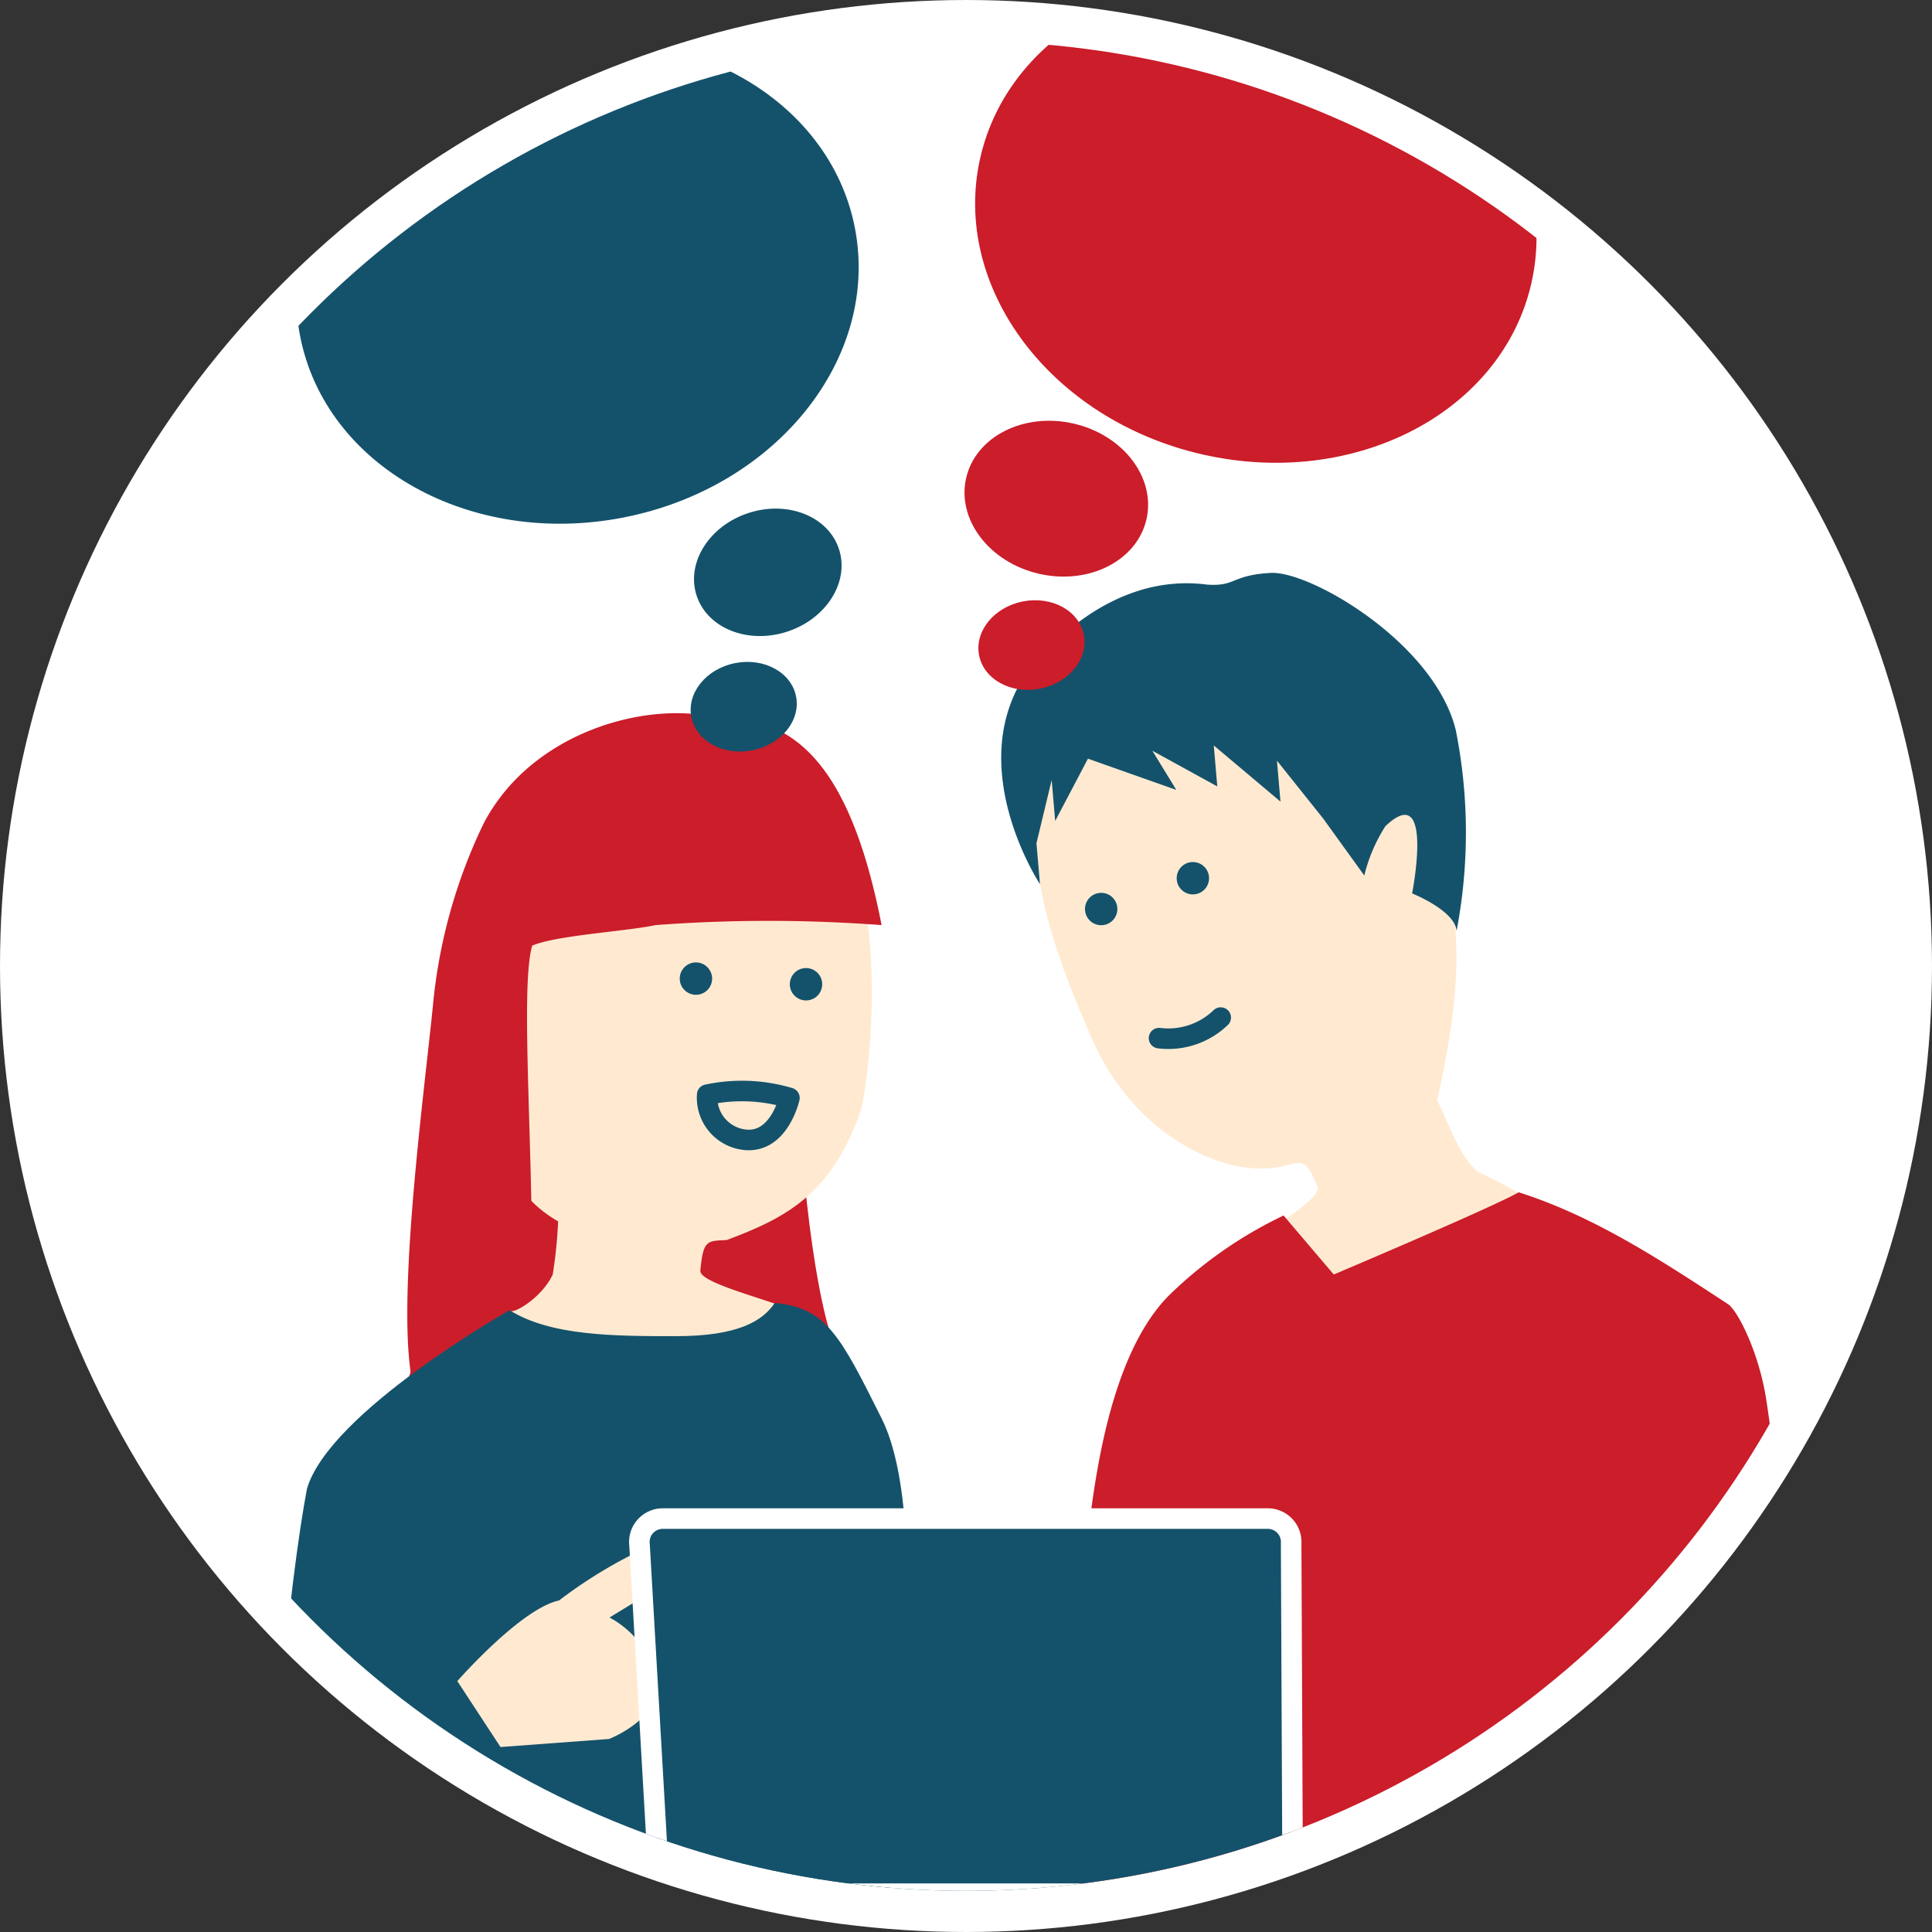 <svg xmlns="http://www.w3.org/2000/svg" xmlns:xlink="http://www.w3.org/1999/xlink" width="94" height="94" viewBox="0 0 94 94">
  <rect x="0" y="0" width="94" height="94" fill="#333333" stroke="none"/>
  <defs>
    <clipPath id="clip-path">
      <circle id="楕円形_73" data-name="楕円形 73" cx="45" cy="45" r="45" transform="translate(1683.607 1303.99)" fill="#d4b26f"/>
    </clipPath>
  </defs>
  <g id="after2" transform="translate(-1681.607 -1301.99)">
    <circle id="楕円形_73-2" data-name="楕円形 73" cx="45" cy="45" r="45" transform="translate(1683.607 1303.99)" fill="#fff" stroke="#fff" stroke-width="4"/>
    <g id="グループ_739" data-name="グループ 739" clip-path="url(#clip-path)">
      <g id="グループ_738" data-name="グループ 738">
        <path id="パス_422" data-name="パス 422" d="M1705.5,1357l4,4v4l-8,4Z" fill="#cb1d2a"/>
        <path id="パス_423" data-name="パス 423" d="M1720.739,1359.294s.588,6.616,1.664,8.553-8.49-2.787-8.49-2.787l.453-3.23Z" fill="#cb1d2a"/>
        <path id="パス_124" data-name="パス 124" d="M1737.481,1335.038c6.464-2.817,10.91.367,13.159,5.528s2.271,8.734.891,14.969c.6,1.153,1.006,2.59,1.969,3.465a28.368,28.368,0,0,1,5,3c-.9,1.832-7.865,2.994-9.153,3.654-1.7.871-7.705-2.158-7.991-2.067.037-.7,4.642-3.149,4.359-3.836-.558-1.363-.707-1.266-1.628-1.035-2.769.7-7.28-1.434-9.342-6.167S1728.618,1338.291,1737.481,1335.038Z" fill="#ffead1"/>
        <circle id="楕円形_74" data-name="楕円形 74" cx="0.788" cy="0.788" r="0.788" transform="translate(1738.857 1343.931)" fill="#14526b"/>
        <circle id="楕円形_75" data-name="楕円形 75" cx="0.788" cy="0.788" r="0.788" transform="translate(1734.396 1345.43)" fill="#14526b"/>
        <path id="パス_126" data-name="パス 126" d="M1750.312,1345.459s2.078.825,2.164,1.821a25.439,25.439,0,0,0-.039-9.766c-1.026-4.223-7.073-7.762-9.013-7.649s-1.665.665-3.082.569c-5.435-.713-8.992,4.611-8.992,4.611-2.741,4.522.857,9.963.857,9.963l-.172-1.992.74-3.075.171,1.993,1.594-3.031,4.3,1.52-1.167-1.907,3.16,1.736-.171-1.993,3.246,2.732-.172-1.992,2.25,2.817,2,2.772a7.861,7.861,0,0,1,1.027-2.4C1751.411,1339.906,1750.312,1345.459,1750.312,1345.459Z" fill="#14526b"/>
        <path id="パス_128" data-name="パス 128" d="M1744.058,1361.129,1746.5,1364s7.637-3.23,9-4c3.69,1.175,6.934,3.316,10.17,5.433.471.308,1.426,2.185,1.822,4.351s2.775,22.083,2.775,22.083l-3.888,6.48,1.344,18.653H1733.5s.671-37.411,1-40,1-9,4-12A20.762,20.762,0,0,1,1744.058,1361.129Z" fill="#cb1d2a"/>
        <path id="パス_131" data-name="パス 131" d="M1713.5,1337c-5,0-7.6,3.857-8.277,9.554s-.723,12.446,3.539,14.859a22.838,22.838,0,0,1-.262,2.587c-.533,1.153-2,2-2.1,1.737.6.491,5.19,4.484,7.479,4.9,1.914.349,6.879-4.373,7.183-4.369-.239-.675-5.453-1.7-5.38-2.456.141-1.495.317-1.443,1.283-1.489,2.892-1.085,5.1-2.215,6.536-6.326.189-.542,1.529-8.737-1-14C1720.759,1338.376,1715.539,1337,1713.5,1337Z" fill="#ffead1"/>
        <path id="パス_132" data-name="パス 132" d="M1706.4,1365.737c2.01,1.255,5.1,1.263,8.1,1.263s4.206-.73,4.8-1.612c2.5.205,3.2,1.612,5.2,5.612s1,13,1,17-1.52,10.4-2,13c-.569,3.075-15.667,11.417-15.667,11.417l-8.194-6.059s-2.818-1.366-4.133-8.125.278-19.833,1.036-23.808C1697.634,1370.684,1706.4,1365.737,1706.4,1365.737Z" fill="#14526b"/>
        <circle id="楕円形_76" data-name="楕円形 76" cx="0.788" cy="0.788" r="0.788" transform="translate(1714.679 1348.815)" fill="#14526b"/>
        <circle id="楕円形_77" data-name="楕円形 77" cx="0.788" cy="0.788" r="0.788" transform="translate(1720.035 1349.09)" fill="#14526b"/>
        <path id="パス_133" data-name="パス 133" d="M1724.5,1347a73.666,73.666,0,0,0-11,0c-1.385.3-4.858.5-6,1-.564,1.968,0,9,0,16-1,1-4.023,3.386-5.9,4.832-.643-4.149.652-13.723,1.069-17.9a25.887,25.887,0,0,1,2.474-8.887c2.043-3.9,6.572-5.54,9.947-5.339S1722.474,1336.586,1724.5,1347Z" fill="#cb1d2a"/>
        <path id="パス_135" data-name="パス 135" d="M1720.016,1355.409a8.087,8.087,0,0,0-4-.158,2.056,2.056,0,0,0,1.664,2.168C1719.488,1357.774,1720.016,1355.409,1720.016,1355.409Z" fill="none" stroke="#14526b" stroke-linecap="round" stroke-linejoin="round" stroke-width="1"/>
        <path id="パス_424" data-name="パス 424" d="M1738,1352.5a3.674,3.674,0,0,0,3-1" fill="none" stroke="#14526b" stroke-linecap="round" stroke-linejoin="round" stroke-width="1"/>
        <path id="パス_425" data-name="パス 425" d="M1708.807,1379.86a23.046,23.046,0,0,1,3.39-2.148c1.971-1.02,4.24-.713,2.279,1.016l-3.213,1.961a4.65,4.65,0,0,1,2.313,2.985c.292,1.93-2.34,2.925-2.34,2.925l-5.278.391-2.1-3.207S1706.955,1380.249,1708.807,1379.86Z" fill="#ffead1"/>
        <path id="パス_426" data-name="パス 426" d="M1743.286,1375.875h-29.432a1.139,1.139,0,0,0-1.131,1.282l.98,16.968h30.8l-.076-17.038A1.14,1.14,0,0,0,1743.286,1375.875Z" fill="#14526b" stroke="#fff" stroke-width="1"/>
        <ellipse id="楕円形_173" data-name="楕円形 173" cx="13.75" cy="11.674" rx="13.75" ry="11.674" transform="translate(1693.96 1306.911) rotate(-11.131)" fill="#14526b"/>
        <ellipse id="楕円形_174" data-name="楕円形 174" cx="3.643" cy="3.036" rx="3.643" ry="3.036" transform="translate(1714.559 1328.079) rotate(-18.055)" fill="#14526b"/>
        <ellipse id="楕円形_175" data-name="楕円形 175" cx="2.596" cy="2.163" rx="2.596" ry="2.163" transform="translate(1714.827 1334.754) rotate(-11.131)" fill="#14526b"/>
        <ellipse id="楕円形_176" data-name="楕円形 176" cx="11.674" cy="13.75" rx="11.674" ry="13.75" transform="matrix(0.222, -0.975, 0.975, 0.222, 1726.71, 1321.049)" fill="#cb1d2a"/>
        <ellipse id="楕円形_177" data-name="楕円形 177" cx="3.75" cy="4.5" rx="3.75" ry="4.5" transform="matrix(0.222, -0.975, 0.975, 0.222, 1727.781, 1328.91)" fill="#cb1d2a"/>
        <ellipse id="楕円形_178" data-name="楕円形 178" cx="2.596" cy="2.163" rx="2.596" ry="2.163" transform="translate(1728.827 1331.754) rotate(-11.131)" fill="#cb1d2a"/>
      </g>
    </g>
  </g>
</svg>
